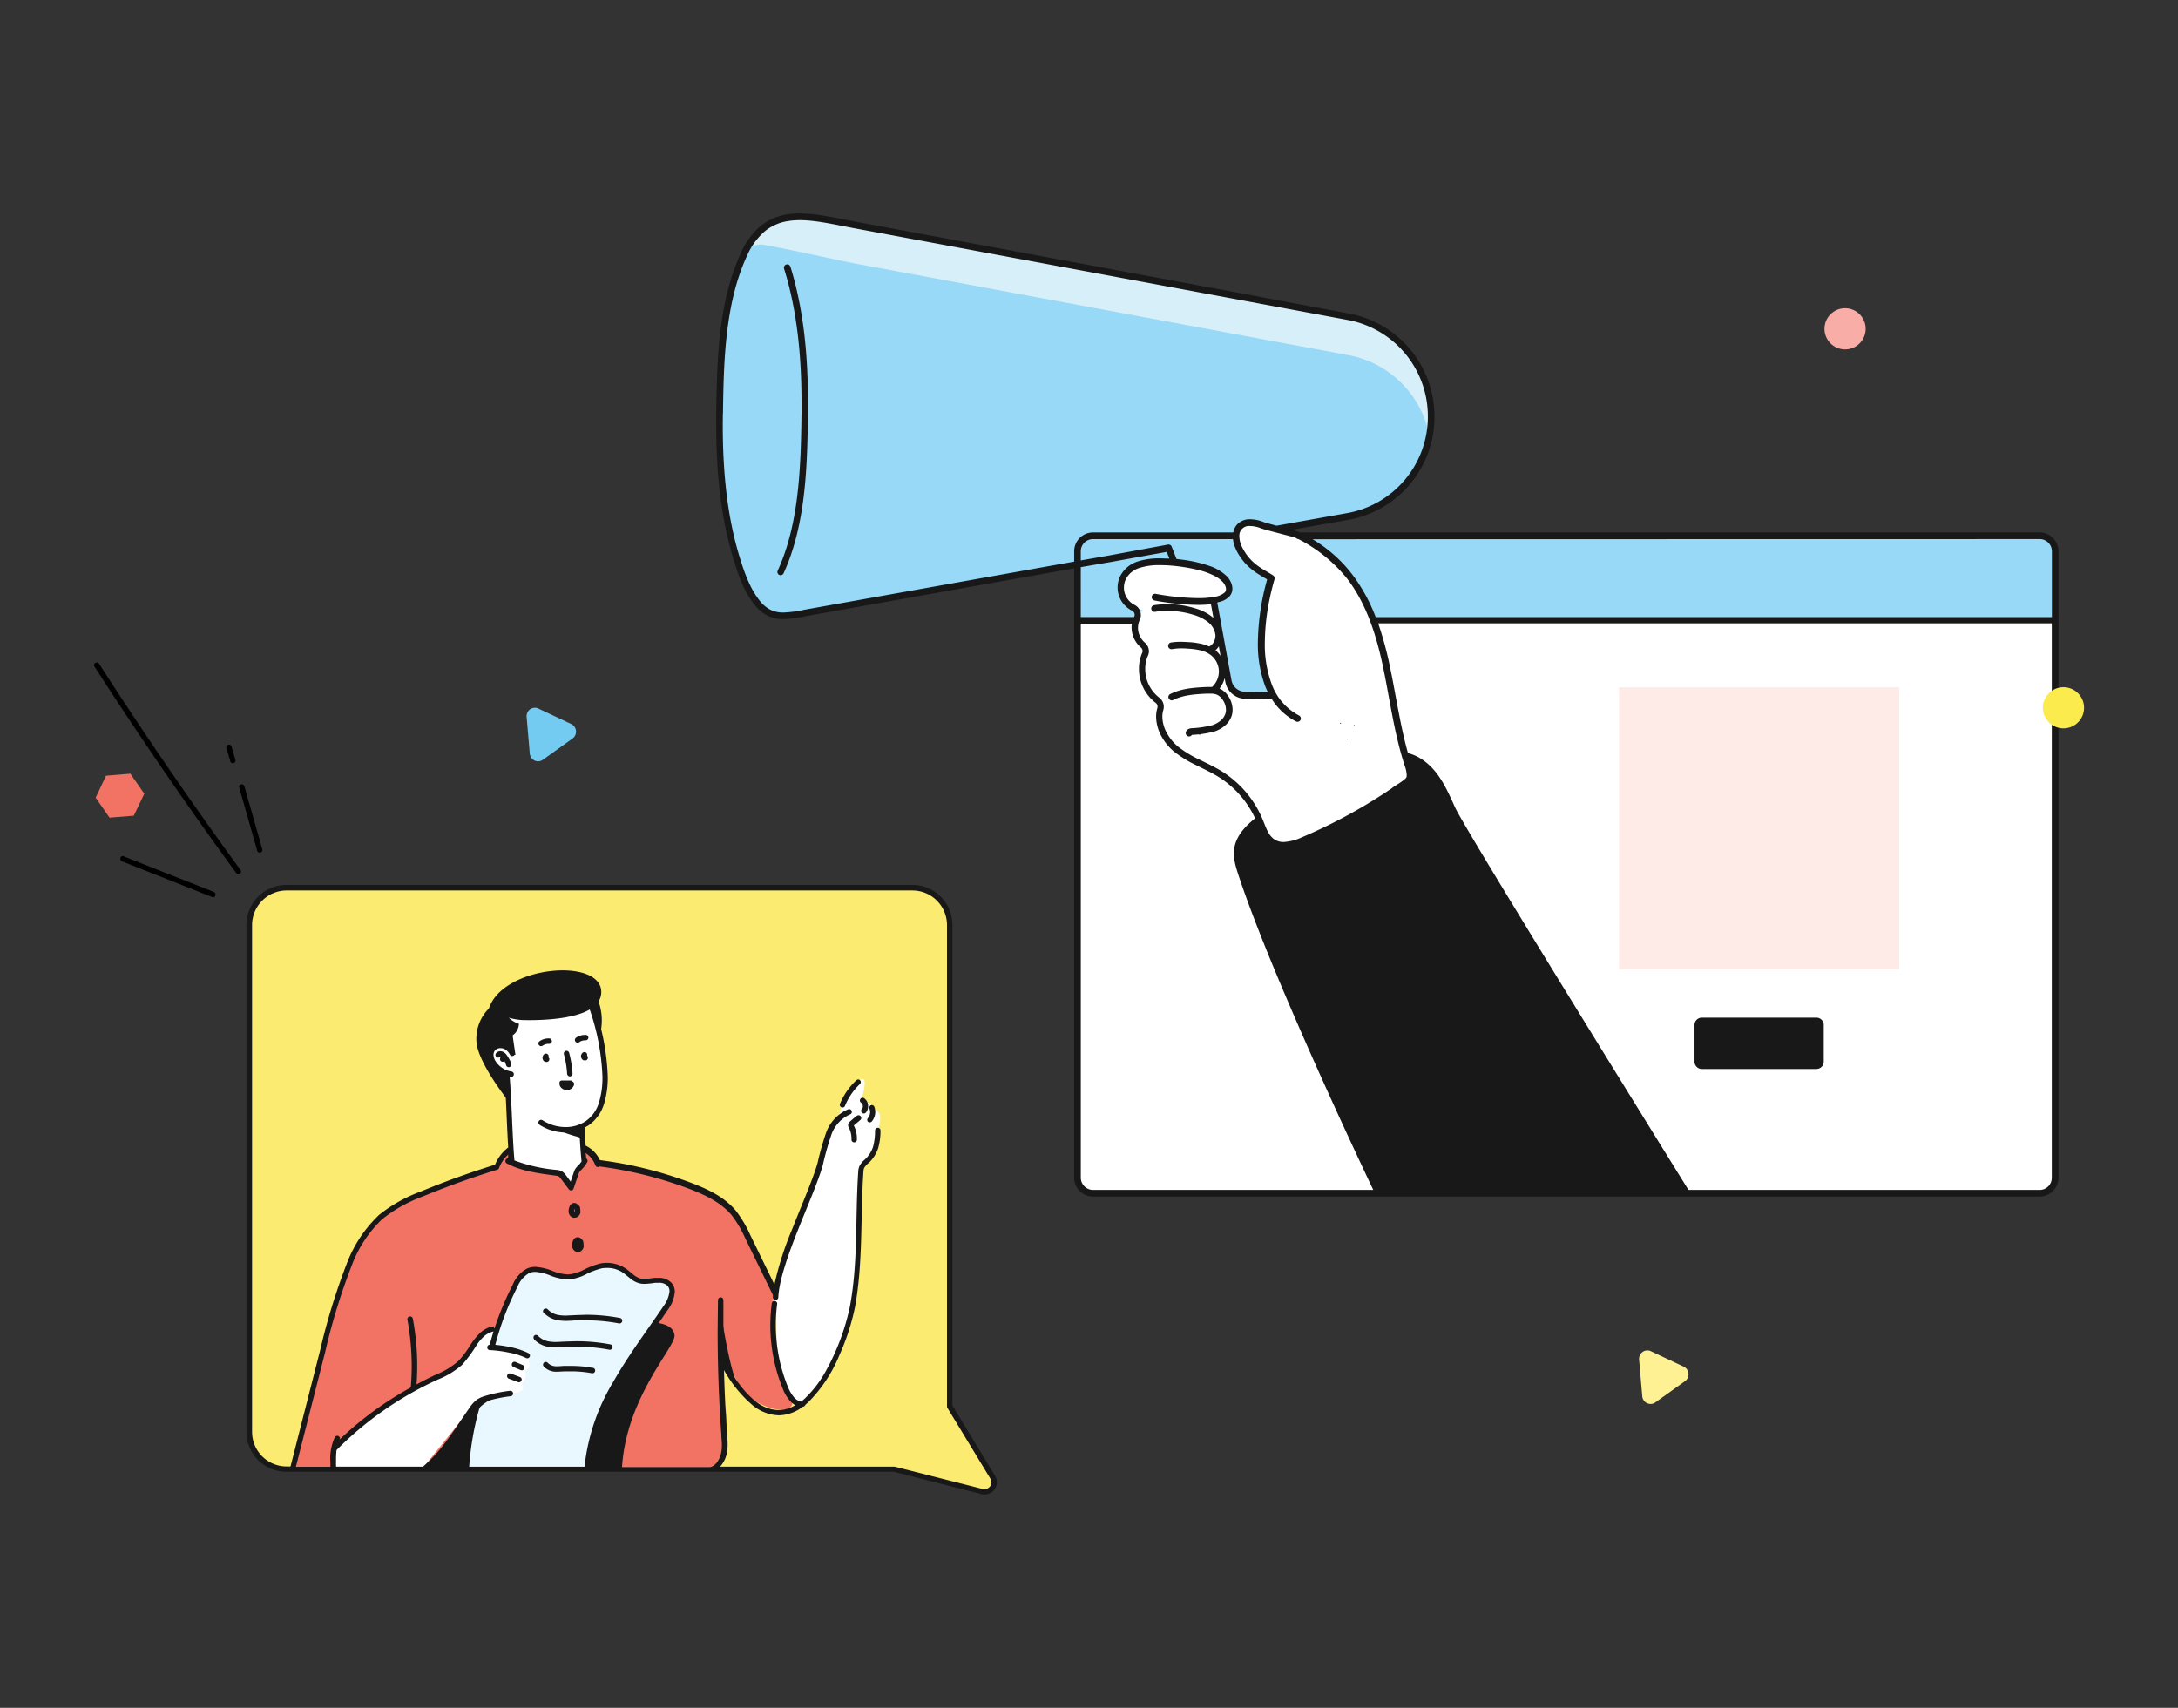 <svg xmlns="http://www.w3.org/2000/svg" width="255" height="200" fill="none" xmlns:v="https://vecta.io/nano"><rect width="100%" height="100%" fill="#333333" stroke="none"/><g clip-path="url(#A)"><g clip-path="url(#B)"><path d="M128.005 139.721h110.816c1.006 0 1.822-.816 1.822-1.823V64.55c0-1.007-.816-1.823-1.822-1.823H128.005c-1.006 0-1.822.816-1.822 1.823v73.348c0 1.007.816 1.823 1.822 1.823z" fill="#fff"/><path d="M127.958 62.728h110.878a1.81 1.81 0 0 1 1.807 1.807v8.121H126.152v-8.121c0-.479.19-.939.529-1.278s.798-.529 1.277-.529z" fill="#97d9f7"/><path d="M189.556 113.522h32.799V80.481h-32.799v33.041z" fill="#feebe8"/><g fill="#181818"><path d="M199.252 125.185h13.41a.86.86 0 0 0 .86-.861v-4.289a.86.86 0 0 0-.86-.861h-13.41a.86.86 0 0 0-.86.861v4.289a.86.86 0 0 0 .86.861zm-1.327 14.551h-36.957s-11.772-24.57-15.941-37.174c-.33-.997-.661-2.037-.537-3.081.226-1.885 1.841-3.26 3.399-4.335a48.86 48.86 0 0 1 13.947-6.676 7.35 7.35 0 0 1 1.946-.389c1.627-.031 3.142.939 4.189 2.193s1.709 2.781 2.39 4.284c1.331 2.917 27.564 45.179 27.564 45.179z"/></g><path d="M131.559 67.491c.958-1.687 3.289-1.796 5.216-1.69 4.87.257 7.326.841 12.067 1.913-.872-.604-2.674-1.258-3.76-3.447-.993-2.002 0-3.786 2.674-2.773.705.265 3.562.896 4.247 1.211a16.09 16.09 0 0 1 6.022 4.83c2.336 3.065 3.503 6.867 4.309 10.645s1.289 7.638 2.476 11.315a3.28 3.28 0 0 1 .245 1.581c-.105.53-1.522 1.219-1.907 1.558a62.21 62.21 0 0 1-10.51 5.737c-1.168.495-2.546.939-3.609.261-.841-.537-1.168-1.593-1.557-2.52a11.78 11.78 0 0 0-4.57-5.43c-1.705-1.071-3.69-1.698-5.243-2.984s-2.558-3.591-1.507-5.336c-2.304-1.032-3.188-4.378-1.697-6.427a2.67 2.67 0 0 1-1.051-.832c-.273-.363-.45-.789-.512-1.239s-.009-.909.156-1.332.434-.798.784-1.087a2.67 2.67 0 0 1-2.265-1.317 2.7 2.7 0 0 1-.347-1.317c-.002-.462.115-.916.339-1.32z" fill="#fff"/><path d="M87.058 29.888c1.296-2.832 3.025-4.016 5.061-4.37 2.335-.413 5.06.284 7.972.822l42.527 7.911L157.9 37.09a11.88 11.88 0 0 1 6.931 4.121c1.76 2.14 2.718 4.827 2.708 7.598a11.89 11.89 0 0 1-2.761 7.579 11.88 11.88 0 0 1-6.959 4.072l-8.638 1.558 3.013 17.103c.053.294.041.596-.036.885s-.217.557-.409.786-.434.412-.705.536a2.03 2.03 0 0 1-.867.184l-4.375-.058a2.02 2.02 0 0 1-1.946-1.667l-1.806-9.866a1.7 1.7 0 0 0-.376-.809c-.195-.231-.448-.407-.734-.507l-.677-.234a4.78 4.78 0 0 1-1.729-1.072c-.493-.477-.878-1.055-1.128-1.694l-.553-1.414-6.781 1.219-35.914 6.4c-2.277.432-3.955.724-5.52-1.223-1.168-1.445-1.826-3.326-2.371-5.064-1.693-5.453-2.102-11.354-2.024-17.033.078-6.135.253-12.963 2.814-18.603z" fill="#d6eff9"/><path d="M86.268 65.501l-.276-.943-.082-.3-.175-.658-.086-.343-.152-.647-.074-.327-.167-.802c0-.054-.023-.109-.031-.164l-.175-.95-.058-.351-.097-.623-.062-.39-.078-.584-.054-.409-.074-.631c0-.117-.027-.234-.039-.351l-.09-.919-.035-.456c0-.171-.027-.343-.043-.518l-.031-.495-.031-.479c-.008-.16 0-.339-.027-.51s0-.3 0-.452l-.051-1.391v-.74-2.586c.078-6.111.234-12.939 2.814-18.579a2.19 2.19 0 0 1 .996-1.027c.438-.221.937-.289 1.417-.192 4.286.806 9.004 1.877 10.56 2.17l42.551 7.903 15.282 2.84c2.339.439 4.49 1.574 6.174 3.255a11.84 11.84 0 0 1 3.266 6.171l-.101.46-.047.191a7.2 7.2 0 0 1-.074.28l-.058.207-.078.253-.07.21c-.031.082-.058.168-.09.249l-.077.206-.098.245-.082.195-.116.253-.082.183-.156.308-.07.129c-.07.132-.14.261-.218.389l-.093.16-.156.245-.109.171-.156.222c-.039.058-.078.117-.12.171s-.105.144-.16.214-.082.113-.124.168l-.172.21-.128.156-.195.218-.121.136c-.085.093-.179.187-.268.28l-.059.058c-.109.109-.221.218-.338.323l-.121.113-.233.203-.148.121c-.07.062-.144.121-.218.179l-.16.121-.226.168-.163.113-.238.164-.159.101a3.74 3.74 0 0 1-.265.164l-.14.086-.389.218h-.031a15.87 15.87 0 0 1-.429.214l-.144.066-.296.133-.175.07-.276.109-.187.07-.276.093-.191.062-.288.086-.183.051-.323.082-.16.039-.486.097-8.638 1.558.778 4.378-.778.136 2.518 14.31a1.93 1.93 0 0 1-.307.28c-.054.042-.111.08-.171.113l-.168.086h-.039c-.051.024-.105.045-.159.062h-.074l-.136.039-.117.019h-.101c-.077.006-.154.006-.23 0l-4.375-.058a2.03 2.03 0 0 1-1.947-1.667l-1.806-9.866c-.046-.256-.151-.497-.305-.706s-.355-.379-.586-.498a1.92 1.92 0 0 0-.207-.09l-.677-.234a4.83 4.83 0 0 1-1.728-1.071c-.494-.477-.879-1.055-1.129-1.694l-.277-.709-.276-.705-3.39.604-3.387.604-4.492.779-17.965 3.143-13.457 2.462-.829.152a20.84 20.84 0 0 1-.778.113l-.389.035a6.27 6.27 0 0 1-.712 0 3.84 3.84 0 0 1-.673-.09c-.457-.1-.888-.295-1.265-.573a3.59 3.59 0 0 1-.304-.245c-.214-.192-.412-.402-.592-.627-.288-.37-.549-.76-.779-1.169a13.27 13.27 0 0 1-.65-1.172c-.284-.654-.525-1.328-.743-1.99l-.21-.662v.016z" fill="#97d9f7"/><g fill="#fff"><path d="M158.041 67.533c-1.682-1.983-3.667-3.743-6.022-4.83-.685-.316-3.543-.947-4.247-1.211-2.674-1.013-3.667.779-2.674 2.773 1.086 2.189 2.888 2.843 3.76 3.447 0 0-4.064 12.702 3.059 16.402 4.897 2.543 1.168-7.701 1.238-13.582m-16.107-4.731s6.169.257 6.835 2.824-6.263 1.725-8.642 1.262"/></g><g fill="#181818"><path d="M140.516 86.008c-.002-.157-.065-.308-.175-.421-.011-.01-.025-.016-.039-.016s-.029.006-.039.016-.016.024-.016.039.006.029.016.039a.46.46 0 0 1 .105.156.6.6 0 0 1 .039.187c0 .014.006.028.016.038s.024.016.038.016.029-.006.039-.016.016-.024.016-.038zm18.023-.998a.06.06 0 0 0 .031-.021c.008-.01.012-.023.012-.036a.06.06 0 0 0-.043-.057c-.013.003-.024.011-.032.021s-.012.023-.012.036.005.025.012.036.019.017.032.021zm-1.584-.252c.014 0 .028-.006.038-.016s.016-.024.016-.038-.006-.028-.016-.039-.024-.016-.038-.016-.029.006-.039.016-.016.024-.016.039.006.028.016.038.024.016.039.016zm.751 1.85c.014 0 .028-.006.038-.016s.016-.024.016-.038-.005-.028-.016-.039-.024-.016-.038-.016-.028.006-.039.016-.016.024-.016.039.006.028.016.038.024.016.039.016z"/><path d="M88.335 70.818a4.51 4.51 0 0 0 1.612 1.324c.558.252 1.166.376 1.779.362a13.98 13.98 0 0 0 2.503-.323l31.531-5.624v71.357c0 .291.057.579.168.847s.274.512.479.718a2.19 2.19 0 0 0 .718.479c.269.111.556.169.846.169h110.82c.29 0 .577-.058.846-.169a2.21 2.21 0 0 0 .717-.479c.205-.206.368-.45.479-.718s.169-.556.169-.847V72.812a.42.42 0 0 0 .035-.16.46.46 0 0 0-.035-.16v-7.93c0-.29-.058-.578-.169-.846a2.21 2.21 0 0 0-.479-.717c-.206-.205-.449-.368-.718-.479a2.2 2.2 0 0 0-.845-.167h-86.608a7.05 7.05 0 0 0-.907-.304h-.062l6.672-1.169a12.23 12.23 0 0 0 7.172-4.146 12.24 12.24 0 0 0 2.886-7.769v-.164a12.25 12.25 0 0 0-2.803-7.84 12.23 12.23 0 0 0-7.166-4.234l-15.286-2.867-42.539-7.903c-2.273-.421-4.472-.954-6.508-.958a9.02 9.02 0 0 0-1.6.132c-1.091.175-2.118.633-2.978 1.328-1.026.888-1.833 2.001-2.359 3.252-2.624 5.749-2.768 12.624-2.849 18.739v1.258c0 5.313.471 10.789 2.055 15.896.533 1.753 1.211 3.7 2.425 5.212zm56.019-7.685a3.78 3.78 0 0 0 .319 1.126c.027.062.047.121.078.183a5.92 5.92 0 0 0 .226.417c.023.043.05.082.078.125l.163.261.105.14c.051.07.098.14.152.206l.117.144c.047.058.097.121.148.175l.124.132c.043.043.098.109.148.156l.129.125.148.14.136.113.144.121.14.109.117.09c.588.425 1.144.717 1.534.958a28.55 28.55 0 0 0-1.087 7.366 14.08 14.08 0 0 0 .888 5.223c.086.203.175.389.273.604l-2.667-.035a1.64 1.64 0 0 1-1.033-.39c-.289-.246-.484-.584-.551-.957l-1.666-9.111c.14-.035.284-.066.412-.105a2.45 2.45 0 0 0 .946-.537 1.34 1.34 0 0 0 .306-.443c.071-.167.107-.346.107-.527-.001-.145-.02-.289-.059-.428a2.33 2.33 0 0 0-.599-1.032 5.25 5.25 0 0 0-1.915-1.168 16.02 16.02 0 0 0-3.367-.779l-.615-.074v-.027l-.553-1.414a.39.39 0 0 0-.428-.242l-6.75 1.246-3.465.608v-1.067a1.43 1.43 0 0 1 .109-.548 1.45 1.45 0 0 1 .311-.464 1.43 1.43 0 0 1 1.013-.418h16.384zM142.7 75.695l.202 1.114a2.98 2.98 0 0 0-.588-.65 2.39 2.39 0 0 0 .386-.463zm-12.562-9.894l6.466-1.169.307.779h-.113-.113c-.272 0-.548-.023-.833-.023a8.26 8.26 0 0 0-2.588.347 3.51 3.51 0 0 0-2.013 1.558 3.03 3.03 0 0 0-.384 1.173c-.046.413-.006.832.117 1.229a3.01 3.01 0 0 0 .599 1.079 3.02 3.02 0 0 0 .98.749.53.53 0 0 1 .28.475c.001.074-.015.147-.046.214 0 0 0 .035-.02.051h-6.24V66.42l3.601-.619zm109.675 73.126a1.41 1.41 0 0 1-.463.312c-.174.072-.361.109-.549.109H127.974c-.38-.001-.744-.153-1.012-.421a1.44 1.44 0 0 1-.421-1.013V73.046h5.979a2.78 2.78 0 0 0 0 .873 3.12 3.12 0 0 0 1.047 1.901.58.58 0 0 1 .15.19c.036.073.057.153.061.234a.46.46 0 0 1-.039.179 4.58 4.58 0 0 0-.39 1.885 5 5 0 0 0 .506 2.225 4.99 4.99 0 0 0 1.441 1.768c.071.052.13.121.169.2s.061.167.06.256a.57.57 0 0 1-.027.183c-.095.325-.142.662-.14 1.001a4.87 4.87 0 0 0 .603 2.244 6.27 6.27 0 0 0 1.476 1.819c.815.638 1.701 1.182 2.639 1.62.911.456 1.822.876 2.647 1.395 1.977 1.252 3.519 3.084 4.414 5.247.187.452.366.958.615 1.437a3.17 3.17 0 0 0 1.082 1.262c.443.277.957.419 1.48.409.863-.047 1.708-.264 2.487-.639 3.706-1.58 7.252-3.513 10.588-5.773l.043-.035a4.16 4.16 0 0 1 .389-.284c.277-.179.631-.39.938-.631a2.97 2.97 0 0 0 .417-.39 1.07 1.07 0 0 0 .276-.499 2.21 2.21 0 0 0 .035-.389 4.53 4.53 0 0 0-.292-1.379c-1.168-3.626-1.658-7.475-2.464-11.296a39.94 39.94 0 0 0-1.378-5.064h78.869v64.919a1.42 1.42 0 0 1-.409 1.013zm-1.012-75.794a1.43 1.43 0 0 1 1.013.418 1.43 1.43 0 0 1 .42 1.012v7.704h-79.169a20.21 20.21 0 0 0-2.725-4.97 16.43 16.43 0 0 0-4.671-4.148l85.132-.016zm-87.467-.261a5.16 5.16 0 0 1 .416.14.39.39 0 0 0 .249.113 17.58 17.58 0 0 1 5.75 4.674c2.265 2.968 3.433 6.707 4.211 10.466s1.281 7.631 2.484 11.354c.141.364.226.748.253 1.137a1.39 1.39 0 0 1-.023.249.76.76 0 0 1-.207.245 7.34 7.34 0 0 1-.809.58l-.425.273a3.61 3.61 0 0 0-.307.23c-3.291 2.232-6.79 4.141-10.448 5.699a5.94 5.94 0 0 1-2.184.576 1.95 1.95 0 0 1-1.063-.288c-.349-.244-.628-.576-.809-.962-.214-.413-.389-.9-.584-1.375a12.16 12.16 0 0 0-4.722-5.613c-.883-.553-1.818-.982-2.725-1.43-.883-.412-1.718-.923-2.487-1.523-.532-.444-.973-.986-1.3-1.597a4.03 4.03 0 0 1-.514-1.878c-.002-.263.035-.526.109-.779.037-.126.057-.258.058-.389a1.33 1.33 0 0 0-.549-1.086 4.21 4.21 0 0 1-1.203-1.491 4.22 4.22 0 0 1-.42-1.87 3.78 3.78 0 0 1 .323-1.558 1.21 1.21 0 0 0 .109-.502c-.002-.194-.046-.385-.13-.56a1.33 1.33 0 0 0-.352-.453 2.34 2.34 0 0 1-.779-1.418 2.44 2.44 0 0 1-.019-.296 2.28 2.28 0 0 1 .218-.974 1.32 1.32 0 0 0-.604-1.718 2.29 2.29 0 0 1-.72-.562 2.28 2.28 0 0 1-.44-.801c-.091-.294-.121-.603-.089-.909a2.27 2.27 0 0 1 .276-.871 2.68 2.68 0 0 1 1.584-1.211c.757-.227 1.546-.331 2.336-.308a18.02 18.02 0 0 1 .923.023 20.9 20.9 0 0 1 3.503.522 8.62 8.62 0 0 1 2.164.814c.27.154.517.345.732.569a1.55 1.55 0 0 1 .389.647.88.88 0 0 1 .031.234.53.53 0 0 1-.179.413 2.33 2.33 0 0 1-1.144.483 10.4 10.4 0 0 1-1.946.156c-1.665-.025-3.324-.193-4.96-.502a.4.4 0 0 0-.405.172.41.41 0 0 0-.058.143c-.01.051-.009.104.001.155a.41.41 0 0 0 .061.142.4.4 0 0 0 .11.108c.044.029.092.048.143.058a29.55 29.55 0 0 0 5.108.518c.503.001 1.006-.026 1.506-.082l.296 1.62a1.22 1.22 0 0 0-.097-.094c-.586-.472-1.262-.82-1.986-1.024a10.89 10.89 0 0 0-4.865-.389.39.39 0 0 0-.145.052c-.044.027-.083.062-.114.103a.39.39 0 0 0-.072.293.39.39 0 0 0 .155.258c.084.062.189.088.292.073a9.86 9.86 0 0 1 1.476-.109 10.07 10.07 0 0 1 3.04.468 4.79 4.79 0 0 1 1.709.869 2.24 2.24 0 0 1 .837 1.492v.07c-.001.274-.073.542-.211.779a1.19 1.19 0 0 1-.525.487 5.27 5.27 0 0 0-.825-.288c-.549-.128-1.108-.204-1.67-.226a12.65 12.65 0 0 0-.868-.031 6.69 6.69 0 0 0-1.106.082.39.39 0 0 0-.257.158.4.4 0 0 0-.07.294c.008.051.026.1.054.144a.39.39 0 0 0 .104.113.4.4 0 0 0 .294.07 6.25 6.25 0 0 1 .992-.093c.273 0 .545 0 .822.031a8.39 8.39 0 0 1 1.526.203 3.19 3.19 0 0 1 1.265.604 2.49 2.49 0 0 1 .636.821 2.46 2.46 0 0 1 .243 1.01v.043a2.46 2.46 0 0 1-.211.989 2.47 2.47 0 0 1-.59.822h-.187-.44c-1.405.066-2.904.152-4.259.822-.047.022-.09.053-.125.091s-.062.084-.079.133-.025.101-.022.153a.39.39 0 0 0 .135.272.37.37 0 0 0 .136.075.4.4 0 0 0 .153.017.39.39 0 0 0 .149-.045c1.168-.58 2.549-.678 3.947-.74h.389a2.04 2.04 0 0 1 .779.125 1.69 1.69 0 0 1 .7.643c.225.333.348.724.355 1.126a1.5 1.5 0 0 1-.051.389 1.76 1.76 0 0 1-.561.861c-.292.248-.631.436-.996.553a12.1 12.1 0 0 1-2.46.358.93.93 0 0 0-.319.09.6.6 0 0 0-.191.144c-.07.078-.115.176-.129.281a.39.39 0 0 0 .075.289c.062.083.154.137.256.151a.39.39 0 0 0 .222-.031c.069-.032.127-.083.167-.148.885-.039 1.763-.169 2.62-.389a3.71 3.71 0 0 0 1.265-.709 2.55 2.55 0 0 0 .802-1.246 2.35 2.35 0 0 0 .074-.596c-.005-.555-.171-1.096-.479-1.558a2.42 2.42 0 0 0-1.047-.931c.28-.36.483-.773.596-1.215l.078.428a2.41 2.41 0 0 0 2.335 1.987l3.052.043a.32.32 0 0 0 .062 0 7.29 7.29 0 0 0 2.826 2.61.4.4 0 0 0 .147.042c.051.004.102-.001.151-.017s.094-.041.133-.074a.4.4 0 0 0 .095-.119c.023-.046.038-.095.042-.146s-.001-.103-.017-.151a.38.38 0 0 0-.073-.133.41.41 0 0 0-.119-.095 6.72 6.72 0 0 1-3.173-3.591 13.25 13.25 0 0 1-.833-4.927c.017-1.743.209-3.48.572-5.184a30.1 30.1 0 0 1 .39-1.648 9.98 9.98 0 0 1 .128-.452l.035-.117v-.039a.39.39 0 0 0-.148-.44c-.479-.331-1.121-.631-1.779-1.114l-.117-.086-.116-.09-.133-.113c-.039-.03-.077-.063-.113-.097l-.136-.125-.113-.105-.128-.136-.113-.121c-.043-.051-.086-.105-.132-.156s-.067-.082-.102-.125-.089-.121-.136-.183l-.086-.125c-.05-.07-.097-.152-.144-.226s-.05-.074-.07-.113a6.53 6.53 0 0 1-.202-.37 3.96 3.96 0 0 1-.152-.347c-.116-.296-.179-.609-.187-.927-.016-.169.007-.339.065-.499s.153-.303.275-.421.268-.207.429-.261a1.13 1.13 0 0 1 .5-.05 3.53 3.53 0 0 1 1.168.23l.101.035.175.062a18.25 18.25 0 0 0 .728.207l1.923.506c.308.07.592.156.853.23h.012zM84.645 48.46c.078-6.108.241-12.885 2.779-18.424a8.04 8.04 0 0 1 2.133-2.96 5.54 5.54 0 0 1 2.616-1.169 8.52 8.52 0 0 1 1.468-.121c1.9 0 4.068.514 6.368.943l42.539 7.911 15.282 2.839a11.45 11.45 0 0 1 6.712 3.958c1.707 2.063 2.638 4.66 2.631 7.338v.156c-.029 2.665-.985 5.236-2.704 7.272s-4.092 3.409-6.713 3.883l-8.275 1.476a.06.06 0 0 0-.028 0l-.105-.027-.872-.234a5.92 5.92 0 0 1-.56-.171c-.487-.197-1.005-.304-1.53-.316-.279-.014-.557.03-.817.13a2.02 2.02 0 0 0-.697.447 1.86 1.86 0 0 0-.483.966h-16.415a2.21 2.21 0 0 0-.846.167 2.2 2.2 0 0 0-1.197 1.196 2.21 2.21 0 0 0-.168.846v1.204l-31.679 5.652a13.12 13.12 0 0 1-2.359.308c-.499.013-.995-.086-1.452-.288a3.76 3.76 0 0 1-1.331-1.106c-1.102-1.371-1.763-3.206-2.301-4.947-1.557-4.993-2.02-10.396-2.02-15.662l.012-1.254.012-.012zm6.582 18.868c.047.022.097.033.149.035s.103-.007.151-.025a.39.39 0 0 0 .13-.081c.038-.035.068-.078.089-.124 2.624-5.745 2.768-12.624 2.849-18.735v-1.262c0-5.313-.467-10.789-2.051-15.896a.39.39 0 1 0-.744.234c1.561 4.993 2.04 10.396 2.04 15.662v1.25c-.078 6.108-.241 12.885-2.779 18.424a.39.39 0 0 0 .167.518z"/></g></g></g><path d="M11.593 77.722a493.82 493.82 0 0 0 16.568 24.164c.238.332-.304.635-.533.313a495.23 495.23 0 0 1-16.577-24.154c-.219-.341.323-.654.542-.322zM30.12 99.659l-2.121-7.46a.31.31 0 0 1 .23-.337c.073-.019.15-.013.217.02a.32.32 0 0 1 .152.156l2.121 7.451c.012.075-.004.153-.045.217s-.105.112-.178.133-.153.014-.222-.019-.124-.09-.154-.161zm-3.158-10.503l-.437-1.517a.31.31 0 0 1 .005-.261c.02-.041.048-.077.082-.105s.075-.05.119-.061.089-.014.134-.007.087.025.124.05.069.058.092.097a.32.32 0 0 1 .043.126l.438 1.517a.31.31 0 0 1-.032.234c-.041.071-.108.123-.187.145s-.164.009-.235-.032a.32.32 0 0 1-.146-.186zm-2.105 15.901l-10.557-4.18c-.371-.152-.209-.749.162-.598l10.566 4.171c.352.152.209.749-.171.607z" fill="#000"/><path d="M241.588 85.301c-1.332 0-2.412-1.08-2.412-2.412s1.08-2.412 2.412-2.412S244 81.557 244 82.889s-1.08 2.412-2.412 2.412z" fill="#fceb4d"/><path d="M216.021 40.92c-1.332 0-2.412-1.08-2.412-2.412s1.08-2.412 2.412-2.412 2.412 1.08 2.412 2.412-1.08 2.412-2.412 2.412z" fill="#f8ada6"/><path d="M84.997 145.19l3.203 1.393c.128.056.239.143.32.252a.73.73 0 0 1 .143.368.72.72 0 0 1-.072.386.78.78 0 0 1-.268.301l-2.906 1.921c-.117.074-.252.119-.392.129s-.281-.014-.409-.07-.237-.143-.318-.251a.73.73 0 0 1-.144-.365l-.308-3.296c-.015-.134.008-.269.066-.392s.152-.228.269-.306.254-.126.397-.139.287.012.418.069z" fill="#73cbf2"/><path d="M15.666 95.527l-2.844.228-1.626-2.341 1.217-2.569 2.853-.237 1.626 2.341-1.227 2.578z" fill="#f27264"/><g clip-path="url(#C)"><path d="M116.195 172.997l-5.081-8.307v-56.37a4.38 4.38 0 0 0-.332-1.672 4.39 4.39 0 0 0-.946-1.418c-.405-.406-.886-.728-1.416-.947s-1.096-.333-1.669-.333h-73.26a4.35 4.35 0 0 0-3.085 1.28c-.405.406-.726.888-.946 1.418s-.332 1.098-.332 1.672v59.347c-.001.574.111 1.143.33 1.673a4.36 4.36 0 0 0 .946 1.419 4.35 4.35 0 0 0 1.416.947c.53.219 1.098.332 1.671.331h71.132l10.365 2.627c.213.049.436.033.641-.044s.383-.213.511-.39a1.12 1.12 0 0 0 .212-.608c.01-.219-.045-.436-.157-.625z" fill="#fbeb70"/><path d="M82.725 171.922H34.031l6.065-22.466a14.36 14.36 0 0 1 2.67-5.07c1.221-1.493 2.73-2.724 4.437-3.619l10.892-4.109 1.658-2.494v1.845l5.373 1.348 1.772 1.673 1.372-3.149.127-1.475 1.747 1.514c.159.14 7.551 2.061 11.095 3.066 1.111.318 4.966 2.328 5.036 3.485l4.573 8.956a8.95 8.95 0 0 0-.21 5.789l1.905 6.265c1.213 2.691-3.258 1.68-5.411-.337l-2.718-4.688.171 5.312c1.054 1.991.4 8.154-1.861 8.154z" fill="#f27264"/><path d="M58.724 154.64s1.397-6.1 3.811-5.941 2.178 1.431 6.186.146 5.868.992 5.868.992 5.227-.731 4.09 1.705-11.064 14.446-9.622 20.495l-14.607-.051s1.632-11.042 4.274-17.346z" fill="#e9f7fe"/><path d="M68.257 135.882l-1.372 3.148-.8-1.037a1.75 1.75 0 0 0-.965-.636l-5.386-1.348-.349-9.007c-.178-.942-2.509-2.023-2.363-5.038.04-.784.351-1.53.879-2.11a3.38 3.38 0 0 1 2.017-1.07l8.161-1.209c.33-.054.668.025.94.219a1.27 1.27 0 0 1 .515.818l1.27 6.87c.349 2.219-.788 5.355-2.725 6.488l.178 3.912z" fill="#fff"/><g fill="#181818"><path d="M64.618 132.04c.887.404 1.802.744 2.737 1.017a2.54 2.54 0 0 1 .762.287v-1.374c-.859.351-1.803.44-2.712.254-.248-.07.432.255-.635-.152m5.303-14.796c.237-.364.348-.795.318-1.228-.248-3.943-11.534-2.9-13.147 2.049-.499.497-.887 1.094-1.14 1.751a5.02 5.02 0 0 0-.327 2.065c.095 2.468 3.728 6.997 3.728 6.997l-.114-1.908c-.019-.274.152-1.152-.311-1.4a2.79 2.79 0 0 1-1.001-.685 2.8 2.8 0 0 1-.618-1.045 1.1 1.1 0 0 1-.058-.433c.01-.147.049-.29.116-.421a1.1 1.1 0 0 1 .271-.343 1.12 1.12 0 0 1 .383-.209c.718-.222 1.537.554 1.766 1.056h.407l-.33-2.27c.219-.155.399-.357.528-.592s.202-.496.215-.763a2.96 2.96 0 0 1-1.188-.713 6.85 6.85 0 0 0 1.645.274c1.423.038 6.002.044 8.104-1.412.4 1.208.889 3.256.889 3.256a6.64 6.64 0 0 0-.133-4.026zm-15.648 54.71s.184.217.241-.966.8-4.987.8-4.987c.362-1.82 3.455-2.767 3.455-2.767l-1.943.451a3.41 3.41 0 0 0-1.753 1.272 14.56 14.56 0 0 0-1.702 2.488c-.267.737-2.915 3.644-3.404 4.109s.095.426.095.426h.635M76.698 154.9s2.153.07 2.274 1.476-5.716 7.258-6.161 15.661H69s-.362.203-.337-.427a22.66 22.66 0 0 1 .4-2.296s1.378-4.98 3.43-8.161l2.852-4.313 1.353-1.94zm7.691-1.36s.864 6.087 1.905 8.555c0 0-1.848-2.283-1.867-3.638l-.083-2.996"/></g><g fill="#fff"><path d="M102.762 130.234c-.146-.541-.571-.388-.571-.388 0-.636-1.353-1.069-1.353-1.069s.597-1.787.33-2.303c-.178-.33-.807.128-1.124.636a3.33 3.33 0 0 1-.356.446 6 6 0 0 0-1.435 3.18 10.88 10.88 0 0 0-2.242 5.343l-5.157 14.249c-.178.502-.578 3.078-.063 3.212l.298 6.253c1.975 7.773 4.338 4.013 6.269 0l1.791-4.879c.592-1.19.932-2.489.998-3.817l.692-13.994h-.064l.064-.585a4.19 4.19 0 0 0 1.727-2.659l.362-2.086c.102-.439.267-1.45-.165-1.552v.013zM52.9 160.333s-12.175 6.011-13.877 9.892l.057 1.819H49.4l6.275-7.786s2.655-1.272 4.077-1.139c0 0 2.064.172 1.334-1.144.23-.165.39-.409.449-.686a1.13 1.13 0 0 0-.131-.809s1.073-.14.324-1.495c-1.264-.887-2.783-1.334-4.325-1.272l.832-2.277a2.91 2.91 0 0 0-1.126.304 2.94 2.94 0 0 0-.919.72s-2.172 3.613-3.29 3.873z"/></g><g fill="#181818"><path d="M116.506 172.832l-4.998-8.231V108.32a4.69 4.69 0 0 0-1.371-3.315 4.68 4.68 0 0 0-3.31-1.373H33.53a4.68 4.68 0 0 0-3.31 1.373 4.69 4.69 0 0 0-1.371 3.315v59.347c0 1.243.493 2.435 1.371 3.315a4.68 4.68 0 0 0 3.31 1.373h5.487a.5.5 0 0 0 .095 0h65.53l10.283 2.614a1.52 1.52 0 0 0 .368.045 1.44 1.44 0 0 0 1.005-.428c.266-.269.416-.631.418-1.01a1.48 1.48 0 0 0-.21-.744zm-77.165-1.552v-.096a12 12 0 0 1 .057-1.367 40 40 0 0 1 11.883-8.269 9.79 9.79 0 0 0 2.826-1.718 16.69 16.69 0 0 0 1.715-2.341 5.6 5.6 0 0 1 .832-.979c.293-.264.643-.455 1.023-.56.036-.008.071-.023.102-.045l-.445 1.565a.32.32 0 0 0-.176.563c.065.055.149.081.233.073a14.23 14.23 0 0 1 2.166.287 7.92 7.92 0 0 1 2.026.636.33.33 0 0 0 .118.036.32.32 0 0 0 .231-.073c.032-.027.058-.06.077-.097a.31.31 0 0 0 .037-.117c.005-.041.001-.083-.011-.123s-.031-.076-.058-.108-.059-.059-.095-.078c-.696-.336-1.432-.58-2.191-.725a14.81 14.81 0 0 0-1.702-.255 33.16 33.16 0 0 1 2.591-6.78c.261-.672.736-1.238 1.353-1.61a1.7 1.7 0 0 1 .73-.152 5.62 5.62 0 0 1 1.759.426c.646.263 1.33.418 2.026.458a5.11 5.11 0 0 0 2.115-.579 8.67 8.67 0 0 1 1.905-.725 3.73 3.73 0 0 1 .597-.051c.679-.002 1.344.202 1.905.585.26.185.514.42.8.636.288.253.626.443.991.56.229.066.467.098.705.095a10.09 10.09 0 0 0 1.238-.127h.4a1.4 1.4 0 0 1 .56.066 1.41 1.41 0 0 1 .488.284c.155.175.239.402.235.636a3.47 3.47 0 0 1-.68 1.711c-1.975 2.933-4.135 5.776-5.906 8.905a24.14 24.14 0 0 0-3.366 9.936H54.933a33.43 33.43 0 0 1 1.346-7.372 3.21 3.21 0 0 1 .788-.325 15.92 15.92 0 0 1 2.725-.559.32.32 0 0 0 .213-.12c.052-.066.076-.152.066-.237a.32.32 0 0 0-.12-.213c-.067-.053-.151-.077-.236-.066a16.4 16.4 0 0 0-2.826.578 3.57 3.57 0 0 0-1.023.439 3.67 3.67 0 0 0-.902.986c-1.766 2.5-3.176 4.981-5.449 6.883H39.354a3.29 3.29 0 0 1-.013-.477zm14.957.439h-3.811c1.994-1.851 3.328-4.097 4.865-6.291a33.42 33.42 0 0 0-1.054 6.291zm61.783 1.857c.001.209-.081.411-.228.56a.77.77 0 0 1-.255.178c-.096.042-.199.063-.304.063a.74.74 0 0 1-.21 0l-10.326-2.62h-.077-20.374c.137-.154.261-.32.368-.496a3.28 3.28 0 0 0 .407-1.005c.076-.369.113-.744.108-1.12 0-.394-.032-.782-.057-1.164-.184-2.506-.299-5.019-.368-7.525a14.98 14.98 0 0 0 3.245 4.027c.88.778 2.002 1.228 3.176 1.272a4.79 4.79 0 0 0 2.82-1.018.32.32 0 0 0 .292-.229 5.74 5.74 0 0 0 .311-.267 16.82 16.82 0 0 0 3.677-5.56 26.69 26.69 0 0 0 1.81-5.572c.965-5.247.635-10.597.991-15.819 0-.174.03-.346.089-.509a2.22 2.22 0 0 1 .533-.585c.512-.48.894-1.082 1.111-1.749.184-.667.274-1.357.267-2.049 0-.084-.033-.165-.093-.225s-.14-.093-.224-.093a.32.32 0 0 0-.225.093c-.059.06-.093.141-.093.225a7.23 7.23 0 0 1-.235 1.909 3.48 3.48 0 0 1-.959 1.488 2.59 2.59 0 0 0-.635.776c-.095.232-.144.481-.146.732-.356 5.273 0 10.597-.978 15.743a27.09 27.09 0 0 1-2.769 7.442 13.36 13.36 0 0 1-2.54 3.333 8.13 8.13 0 0 1-.375.318 1.39 1.39 0 0 1-.851-.496c-.297-.359-.535-.762-.705-1.196a19.11 19.11 0 0 1-1.27-9.726c.011-.083-.012-.168-.063-.234a.32.32 0 0 0-.21-.122c-.041-.006-.084-.004-.124.007a.31.31 0 0 0-.112.054c-.033.026-.061.058-.081.094s-.034.077-.038.119a19.32 19.32 0 0 0-.171 2.544c-.001 2.565.497 5.106 1.467 7.48a4.81 4.81 0 0 0 .819 1.381 2.2 2.2 0 0 0 .635.521c-.593.366-1.273.566-1.969.579a4.44 4.44 0 0 1-2.769-1.113c-1.385-1.107-2.382-2.665-3.677-4.809v-3.403-3.562a.32.32 0 0 0-.093-.225c-.06-.06-.14-.093-.225-.093s-.165.033-.225.093a.32.32 0 0 0-.093.225l-.038 3.575a171.74 171.74 0 0 0 .438 12.257c0 .375.057.751.057 1.113a4.62 4.62 0 0 1-.095.993 2.84 2.84 0 0 1-.508 1.075 1.92 1.92 0 0 1-.425.4c-.133.091-.29.142-.451.147H69.057c.375-3.408 1.494-6.692 3.277-9.618 1.74-3.06 3.887-5.89 5.881-8.842a4.01 4.01 0 0 0 .788-2.067c.008-.394-.135-.777-.4-1.069a2 2 0 0 0-.699-.442 1.98 1.98 0 0 0-.819-.117c-.156-.01-.313-.01-.47 0-.413.044-.813.121-1.169.121-.178.003-.356-.021-.527-.07a2.36 2.36 0 0 1-.775-.446c-.26-.203-.527-.451-.832-.668-.666-.456-1.454-.7-2.261-.699a3.93 3.93 0 0 0-.718.063 9.06 9.06 0 0 0-2.032.77 4.57 4.57 0 0 1-1.848.522 5.77 5.77 0 0 1-1.816-.427 6.16 6.16 0 0 0-1.969-.458 2.32 2.32 0 0 0-.991.21 3.77 3.77 0 0 0-1.658 1.909 34.86 34.86 0 0 0-2.121 5.088c-.025-.075-.077-.138-.147-.176a.31.31 0 0 0-.228-.027 3.17 3.17 0 0 0-1.27.693 8.27 8.27 0 0 0-1.334 1.692 10.3 10.3 0 0 1-1.27 1.648 9.06 9.06 0 0 1-2.648 1.596 44.68 44.68 0 0 0-2.236 1.132 29.62 29.62 0 0 0 .083-2.124 30.36 30.36 0 0 0-.514-5.572c-.008-.042-.023-.082-.046-.118s-.053-.066-.087-.09a.31.31 0 0 0-.115-.051c-.041-.009-.084-.01-.126-.002s-.082.023-.117.046-.066.053-.091.088a.31.31 0 0 0-.05.115c-.009.041-.01.084-.002.126a30.24 30.24 0 0 1 .502 5.458 29.45 29.45 0 0 1-.108 2.481 39.82 39.82 0 0 0-8.326 6.093.31.31 0 0 0 .014-.222c-.023-.073-.074-.134-.141-.172-.075-.04-.162-.05-.243-.027s-.151.075-.195.148a5.86 5.86 0 0 0-.521 2.926v.102.438h-4.039l3.43-13.446c.78-3.403 1.803-6.744 3.061-10 .763-2.104 2-4.004 3.614-5.553a16.89 16.89 0 0 1 4.712-2.639 100.92 100.92 0 0 1 8.688-3.13c.056-.005.11-.023.156-.055s.085-.073.11-.123a4.21 4.21 0 0 1 1.08-1.616v.445c-.058-.002-.116.013-.167.042s-.092.072-.119.124a.31.31 0 0 0-.037.117.32.32 0 0 0 .011.123c.012.04.031.076.058.108s.059.059.095.078c1.785.948 3.811 1.164 5.716 1.431a.98.98 0 0 1 .356.089 1 1 0 0 1 .292.312l.902 1.202c.035.046.082.082.136.103s.112.028.169.018.112-.03.156-.067a.29.29 0 0 0 .092-.143l.553-1.622a1.48 1.48 0 0 1 .127-.312c.083-.112.176-.217.279-.311a4.16 4.16 0 0 0 .635-.846c.021-.036.035-.076.04-.118a.31.31 0 0 0-.009-.124c-.011-.041-.031-.078-.057-.111a.31.31 0 0 0-.095-.08c0-.203-.038-.426-.057-.636a2.89 2.89 0 0 1 1.131 1.431.32.32 0 0 0 .164.18c.076.036.163.04.243.011a.23.23 0 0 0 .083-.051c3.548.459 7.032 1.323 10.384 2.576 1.905.719 3.811 1.61 5.081 3.124.642.844 1.182 1.762 1.607 2.735l3.226 6.615v.248c-.003.085.027.168.084.231s.136.101.221.106a.32.32 0 0 0 .123-.019.3.3 0 0 0 .106-.065c.031-.028.055-.062.073-.1s.027-.079.029-.121c.089-1.946 1.099-4.847 2.229-7.716s2.394-5.725 2.972-7.728a33.56 33.56 0 0 1 .965-3.467c.172-.549.457-1.056.836-1.487a4.1 4.1 0 0 1 1.368-1.019.32.32 0 0 0 .117-.058c.035-.027.063-.061.084-.1a.32.32 0 0 0 .02-.256c-.015-.041-.038-.079-.068-.111s-.066-.058-.107-.076a.3.3 0 0 0-.128-.025c-.044.001-.087.01-.128.028-.598.257-1.136.635-1.58 1.112a4.69 4.69 0 0 0-.998 1.655 32.53 32.53 0 0 0-.991 3.53c-.552 1.908-1.81 4.784-2.947 7.671a38.05 38.05 0 0 0-2.102 6.546l-2.814-5.776a13.9 13.9 0 0 0-1.689-2.856c-1.378-1.666-3.392-2.582-5.335-3.314a47.11 47.11 0 0 0-10.594-2.627 3.54 3.54 0 0 0-1.67-1.692l-.114-2.125a4.35 4.35 0 0 0 .476-.267 4.73 4.73 0 0 0 1.823-2.608 10.43 10.43 0 0 0 .406-3.066v-.038c-.104-2.792-.631-5.552-1.562-8.186a.31.31 0 0 0-.059-.11c-.027-.032-.06-.059-.097-.079s-.078-.031-.12-.035-.084.001-.124.014c-.079.028-.144.085-.182.159s-.046.161-.021.242a27.29 27.29 0 0 1 1.543 7.995v.083a9.74 9.74 0 0 1-.381 2.875 4.07 4.07 0 0 1-1.569 2.271 4.21 4.21 0 0 1-2.369.7c-.955-.004-1.889-.28-2.693-.796-.07-.046-.155-.062-.237-.045a.32.32 0 0 0-.245.377.32.32 0 0 0 .139.203c.906.581 1.959.892 3.036.897a5.08 5.08 0 0 0 1.626-.274c.038 1.126.14 2.614.248 3.664a3.97 3.97 0 0 1-.362.445c-.136.128-.26.268-.368.42a2.29 2.29 0 0 0-.191.445l-.356 1.05-.534-.719c-.131-.197-.302-.364-.502-.49a1.65 1.65 0 0 0-.572-.159c-1.701-.141-3.374-.516-4.973-1.113-.26-2.945-.305-6.749-.559-9.776h.121a.32.32 0 0 0 .365-.271c.013-.084-.009-.17-.059-.239s-.126-.114-.211-.127c-.391-.058-.765-.203-1.094-.423a2.69 2.69 0 0 1-.811-.849 1.46 1.46 0 0 1-.203-.687.78.78 0 0 1 .056-.306.77.77 0 0 1 .172-.26.85.85 0 0 1 .591-.21 1.13 1.13 0 0 1 .356.057c.332.133.6.388.749.713.041.066.105.115.179.137s.155.017.225-.016a.32.32 0 0 0 .167-.388c-.107-.239-.261-.454-.451-.633a1.95 1.95 0 0 0-.66-.41 1.73 1.73 0 0 0-.565-.096 1.49 1.49 0 0 0-1.029.382 1.41 1.41 0 0 0-.425 1.03 2.1 2.1 0 0 0 .279.993 3.25 3.25 0 0 0 1.613 1.399c.229 2.544.292 5.725.464 8.466a4.82 4.82 0 0 0-1.543 2.017 100.19 100.19 0 0 0-8.688 3.136c-1.767.643-3.419 1.569-4.89 2.741a15.27 15.27 0 0 0-3.811 5.795 74.13 74.13 0 0 0-3.087 10.056l-3.468 13.606h-.457c-1.073 0-2.102-.427-2.861-1.186s-1.185-1.791-1.185-2.866v-59.346a4.06 4.06 0 0 1 1.187-2.864c.758-.759 1.786-1.187 2.859-1.188h73.272a4.05 4.05 0 0 1 2.859 1.188c.758.76 1.185 1.789 1.187 2.864v56.37a.3.3 0 0 0 .044.165l5.043 8.307.273-.165-.273.165c.077.12.119.259.12.401zm-51.812-49.685l-.051-.089c.015-.047.02-.098.013-.147a.35.35 0 0 0-.051-.139.33.33 0 0 0-.207-.129.32.32 0 0 0-.238.053.5.5 0 0 0-.163.193c-.038.077-.059.16-.059.245a.64.64 0 0 0 .152.376l.146.095h.089c.049.016.101.019.152.01s.099-.03.14-.061.073-.072.094-.118.03-.098.027-.149v-.083l-.044-.057zm4.515-.197l-.051-.095a.3.3 0 0 0-.044-.261c-.05-.068-.124-.114-.207-.128s-.168.004-.238.052a.55.55 0 0 0-.163.193c-.039.076-.059.16-.059.246a.63.63 0 0 0 .159.375l.14.095h.089c.049.016.101.019.152.01s.098-.03.139-.061a.32.32 0 0 0 .096-.118.33.33 0 0 0 .032-.149v-.082l-.044-.077z"/><path d="M59.537 123.878a2.57 2.57 0 0 0-.248-.375c-.12-.158-.28-.281-.464-.356a.79.79 0 0 0-.241-.038.63.63 0 0 0-.521.248c-.047.069-.064.154-.049.236a.32.32 0 0 0 .131.203.31.31 0 0 0 .216.056.31.31 0 0 0 .196-.107h.051.051c-.056.06-.096.135-.114.216s.002.168.048.238a.32.32 0 0 0 .199.137.29.29 0 0 0 .143-.006.3.3 0 0 0 .124-.07 2.28 2.28 0 0 1 .197.483c.022.081.076.15.148.191s.159.053.239.032.15-.078.191-.152.053-.161.031-.242c-.081-.244-.192-.477-.33-.694zm7.507 2.78a.31.31 0 0 0-.11-.089c-.043-.021-.09-.032-.138-.032h-.902-.057-.07-.044c-.048.01-.092.032-.13.063s-.067.07-.086.115v.032.07.102c0 .129.04.256.114.362.066.093.151.17.248.229a.95.95 0 0 0 .508.14.89.89 0 0 0 .381-.082.82.82 0 0 0 .451-.547.32.32 0 0 0 .002-.141c-.01-.047-.03-.089-.059-.127l-.108-.095zm-1.022-3.193a11.19 11.19 0 0 1 .375 2.289c.008.084.047.161.11.216s.144.085.227.083c.042-.002.082-.013.12-.031s.071-.044.099-.075a.32.32 0 0 0 .063-.107c.014-.04.019-.082.017-.124a12.1 12.1 0 0 0-.4-2.423c-.022-.081-.075-.15-.148-.191s-.159-.053-.239-.032c-.041.01-.08.029-.113.055a.31.31 0 0 0-.083.094.3.3 0 0 0-.038.12.32.32 0 0 0 .012.126zm-1.709-1.858h-.095c-.375-.001-.741.114-1.048.331a.32.32 0 0 0-.086.09c-.023.036-.038.076-.045.117a.32.32 0 0 0 .004.125.31.31 0 0 0 .051.113.32.32 0 0 0 .445.07c.2-.137.437-.21.679-.209h.057a.32.32 0 0 0 .337-.299.32.32 0 0 0-.299-.338zm4.274-.413h-.095c-.378.001-.746.119-1.054.337a.32.32 0 0 0 .138.573c.083.013.169-.008.237-.057a1.19 1.19 0 0 1 .68-.217h.057c.083.002.165-.027.227-.083a.33.33 0 0 0 .11-.216.32.32 0 0 0-.079-.23c-.028-.032-.061-.057-.099-.075s-.078-.029-.12-.032zm32.111 5.318c-.029-.03-.063-.054-.101-.07s-.08-.024-.121-.024-.082.008-.121.024-.072.04-.101.07a7.89 7.89 0 0 0-1.906 2.747c-.032.078-.031.165.001.242a.32.32 0 0 0 .171.172c.038.016.079.025.121.025a.32.32 0 0 0 .122-.023.31.31 0 0 0 .17-.174 7.35 7.35 0 0 1 1.74-2.544c.031-.028.057-.061.075-.098a.31.31 0 0 0 .031-.119.3.3 0 0 0-.017-.123c-.014-.039-.036-.075-.064-.105zm.464 2.093c-.035-.023-.075-.039-.116-.046a.31.31 0 0 0-.125.003.32.32 0 0 0-.114.052c-.034.025-.062.056-.083.092s-.039.074-.046.115-.006.083.003.124.027.078.052.112a.3.3 0 0 0 .092.082.5.5 0 0 1 .148.183c.035.072.051.151.049.23.004.112-.035.221-.108.306-.029.029-.053.063-.069.102a.31.31 0 0 0-.024.12.31.31 0 0 0 .024.121c.016.038.04.073.069.102s.065.053.103.07.081.024.123.024a.32.32 0 0 0 .122-.024.33.33 0 0 0 .103-.07c.18-.203.277-.466.273-.738.009-.187-.031-.374-.114-.542a1.1 1.1 0 0 0-.362-.418zm.813.82a.31.31 0 0 0-.104.067.32.32 0 0 0-.071.103c-.016.038-.025.079-.026.121a.32.32 0 0 0 .023.122c.051.123.077.255.076.388.001.253-.087.498-.248.694-.029.029-.053.063-.069.101s-.024.08-.024.121a.31.31 0 0 0 .024.121c.016.038.04.073.069.102.066.054.149.08.234.073a.32.32 0 0 0 .217-.111c.255-.311.396-.699.4-1.101a1.63 1.63 0 0 0-.12-.636.32.32 0 0 0-.16-.154c-.07-.03-.149-.034-.221-.011zm-1.69 1.247l-.793.687-.044.051-.095.127-.057.121v.102a.64.64 0 0 0 .089.299c.198.381.303.804.305 1.234v.146c-.002.042.003.085.017.125a.32.32 0 0 0 .064.108c.028.031.063.057.101.075s.08.028.122.029.083-.003.122-.017.075-.035.106-.063.056-.061.073-.099a.33.33 0 0 0 .03-.12v-.184a3.29 3.29 0 0 0-.362-1.489l.755-.636c.034-.027.061-.06.081-.098a.31.31 0 0 0 .037-.122.34.34 0 0 0-.078-.238c-.029-.032-.063-.058-.102-.076s-.081-.029-.124-.031-.085.005-.125.02-.077.038-.108.068l-.013-.019zm-40.176 29.412l.857.363c.038.017.079.026.12.026s.083-.007.121-.022.074-.038.103-.067.053-.064.069-.103.026-.079.027-.121a.32.32 0 0 0-.022-.123.33.33 0 0 0-.067-.105.31.31 0 0 0-.102-.07l-.857-.363c-.077-.032-.163-.033-.24-.002a.32.32 0 0 0-.173.167c-.017.039-.026.08-.027.122a.32.32 0 0 0 .022.123.33.33 0 0 0 .067.105.31.31 0 0 0 .102.07zm-.534 1.369l1.073.4c.079.03.167.027.244-.009s.136-.099.166-.178a.32.32 0 0 0-.188-.411l-1.073-.4a.32.32 0 0 0-.407.184c-.015.039-.023.081-.022.123a.32.32 0 0 0 .099.224.32.32 0 0 0 .106.067zm4.103-7.704c.494.515 1.157.831 1.867.891a5.27 5.27 0 0 0 .699.044c.425 0 .838-.038 1.27-.063s.768 0 1.15 0a20.56 20.56 0 0 1 3.811.362c.084.015.171-.004.241-.052a.32.32 0 0 0 .08-.45.32.32 0 0 0-.208-.134c-1.304-.249-2.629-.374-3.957-.375l-1.188.038-1.207.057a5 5 0 0 1-.635-.038c-.556-.044-1.077-.288-1.467-.687a.32.32 0 0 0-.22-.106c-.085-.005-.168.024-.231.081a.32.32 0 0 0-.025.451l.019-.019zm-1.137 3.111c.494.513 1.158.829 1.867.89a5.44 5.44 0 0 0 .699.045l1.27-.058 1.156-.032a20.47 20.47 0 0 1 3.811.357.32.32 0 0 0 .368-.255.3.3 0 0 0 .002-.123.31.31 0 0 0-.047-.115.3.3 0 0 0-.088-.086c-.035-.022-.074-.038-.115-.045a21.35 21.35 0 0 0-3.957-.369l-1.194.032-1.207.057a4.82 4.82 0 0 1-.635-.038 2.36 2.36 0 0 1-1.474-.68.31.31 0 0 0-.216-.11.3.3 0 0 0-.122.016c-.039.013-.076.034-.107.062a.32.32 0 0 0-.091.226c0 .085.033.165.091.226h-.013zm6.878 3.332a13.53 13.53 0 0 0-2.54-.235h-.756c-.254 0-.514.038-.756.038-.125.01-.25.01-.375 0a1.3 1.3 0 0 1-.857-.394c-.056-.063-.136-.102-.22-.106a.32.32 0 0 0-.231.08c-.063.057-.101.136-.106.221a.32.32 0 0 0 .081.231 1.99 1.99 0 0 0 1.27.604 3.49 3.49 0 0 0 .457 0l.787-.038h.724a13.16 13.16 0 0 1 2.401.223c.042.008.085.007.126-.001a.33.33 0 0 0 .116-.05c.035-.024.065-.054.088-.09a.33.33 0 0 0 .047-.117c.008-.042.008-.084-.001-.126a.32.32 0 0 0-.049-.116.31.31 0 0 0-.09-.089.33.33 0 0 0-.117-.047v.012zm-2.14-17.594a.63.63 0 0 0 .445-.178.84.84 0 0 0 .222-.375 1.02 1.02 0 0 0 0-.267 2.15 2.15 0 0 0-.038-.382.33.33 0 0 0-.082-.16c-.041-.045-.095-.078-.153-.094-.044-.088-.115-.16-.203-.204a.46.46 0 0 0-.235-.057.57.57 0 0 0-.324.102.82.82 0 0 0-.279.458 1.42 1.42 0 0 0-.064.388 1.05 1.05 0 0 0 .038.267c.042.134.118.255.222.35a.63.63 0 0 0 .425.165l.025-.013zm-.051-.782c.006-.073.018-.146.038-.216v-.045h.038v.204.102l-.038.076-.044-.057.006-.064zm.851 3.327a.47.47 0 0 0-.438-.255.57.57 0 0 0-.324.102.81.81 0 0 0-.279.452 1.46 1.46 0 0 0-.063.394c.001.088.013.176.038.261.042.134.118.255.222.35.115.108.267.169.425.171.167 0 .326-.067.445-.184.107-.1.183-.228.222-.369a1.04 1.04 0 0 0 0-.274 2.14 2.14 0 0 0-.038-.375.33.33 0 0 0-.066-.166c-.037-.048-.086-.086-.143-.107zm-.375.737l-.038.07-.044-.057v-.083a1.12 1.12 0 0 1 .038-.216v-.044h.038v.197l.006.133z"/></g></g><path d="M63.038 82.981l3.844 1.811a.98.98 0 0 1 .384.328c.097.142.157.306.172.478a1 1 0 0 1-.086.501c-.072.157-.182.291-.321.391l-3.487 2.498c-.14.096-.302.154-.471.167a.96.96 0 0 1-.491-.091c-.153-.073-.285-.185-.382-.326s-.157-.304-.172-.475l-.37-4.285a1 1 0 0 1 .08-.509c.071-.16.182-.297.322-.399s.305-.164.477-.18a.96.96 0 0 1 .501.089z" fill="#73cbf2"/><path d="M193.286 158.235l3.844 1.812c.154.073.287.186.384.328a.99.99 0 0 1 .085.979.97.97 0 0 1-.321.391l-3.487 2.499c-.14.096-.302.154-.471.167s-.337-.018-.49-.091-.285-.186-.382-.326a1 1 0 0 1-.172-.475l-.37-4.284c-.018-.174.009-.35.08-.51s.182-.297.322-.399.305-.163.477-.179a.96.96 0 0 1 .501.088z" fill="#fdf194"/><defs><clipPath id="A"><path fill="#fff" transform="translate(83.843 25)" d="M0 0h157.263v115.294H0z"/></clipPath><clipPath id="B"><path fill="#fff" transform="translate(83.843 25)" d="M0 0h157.193v115.123H0z"/></clipPath><clipPath id="C"><path fill="#fff" transform="translate(28.849 103.632)" d="M0 0h88.28v71.878H0z"/></clipPath></defs></svg>